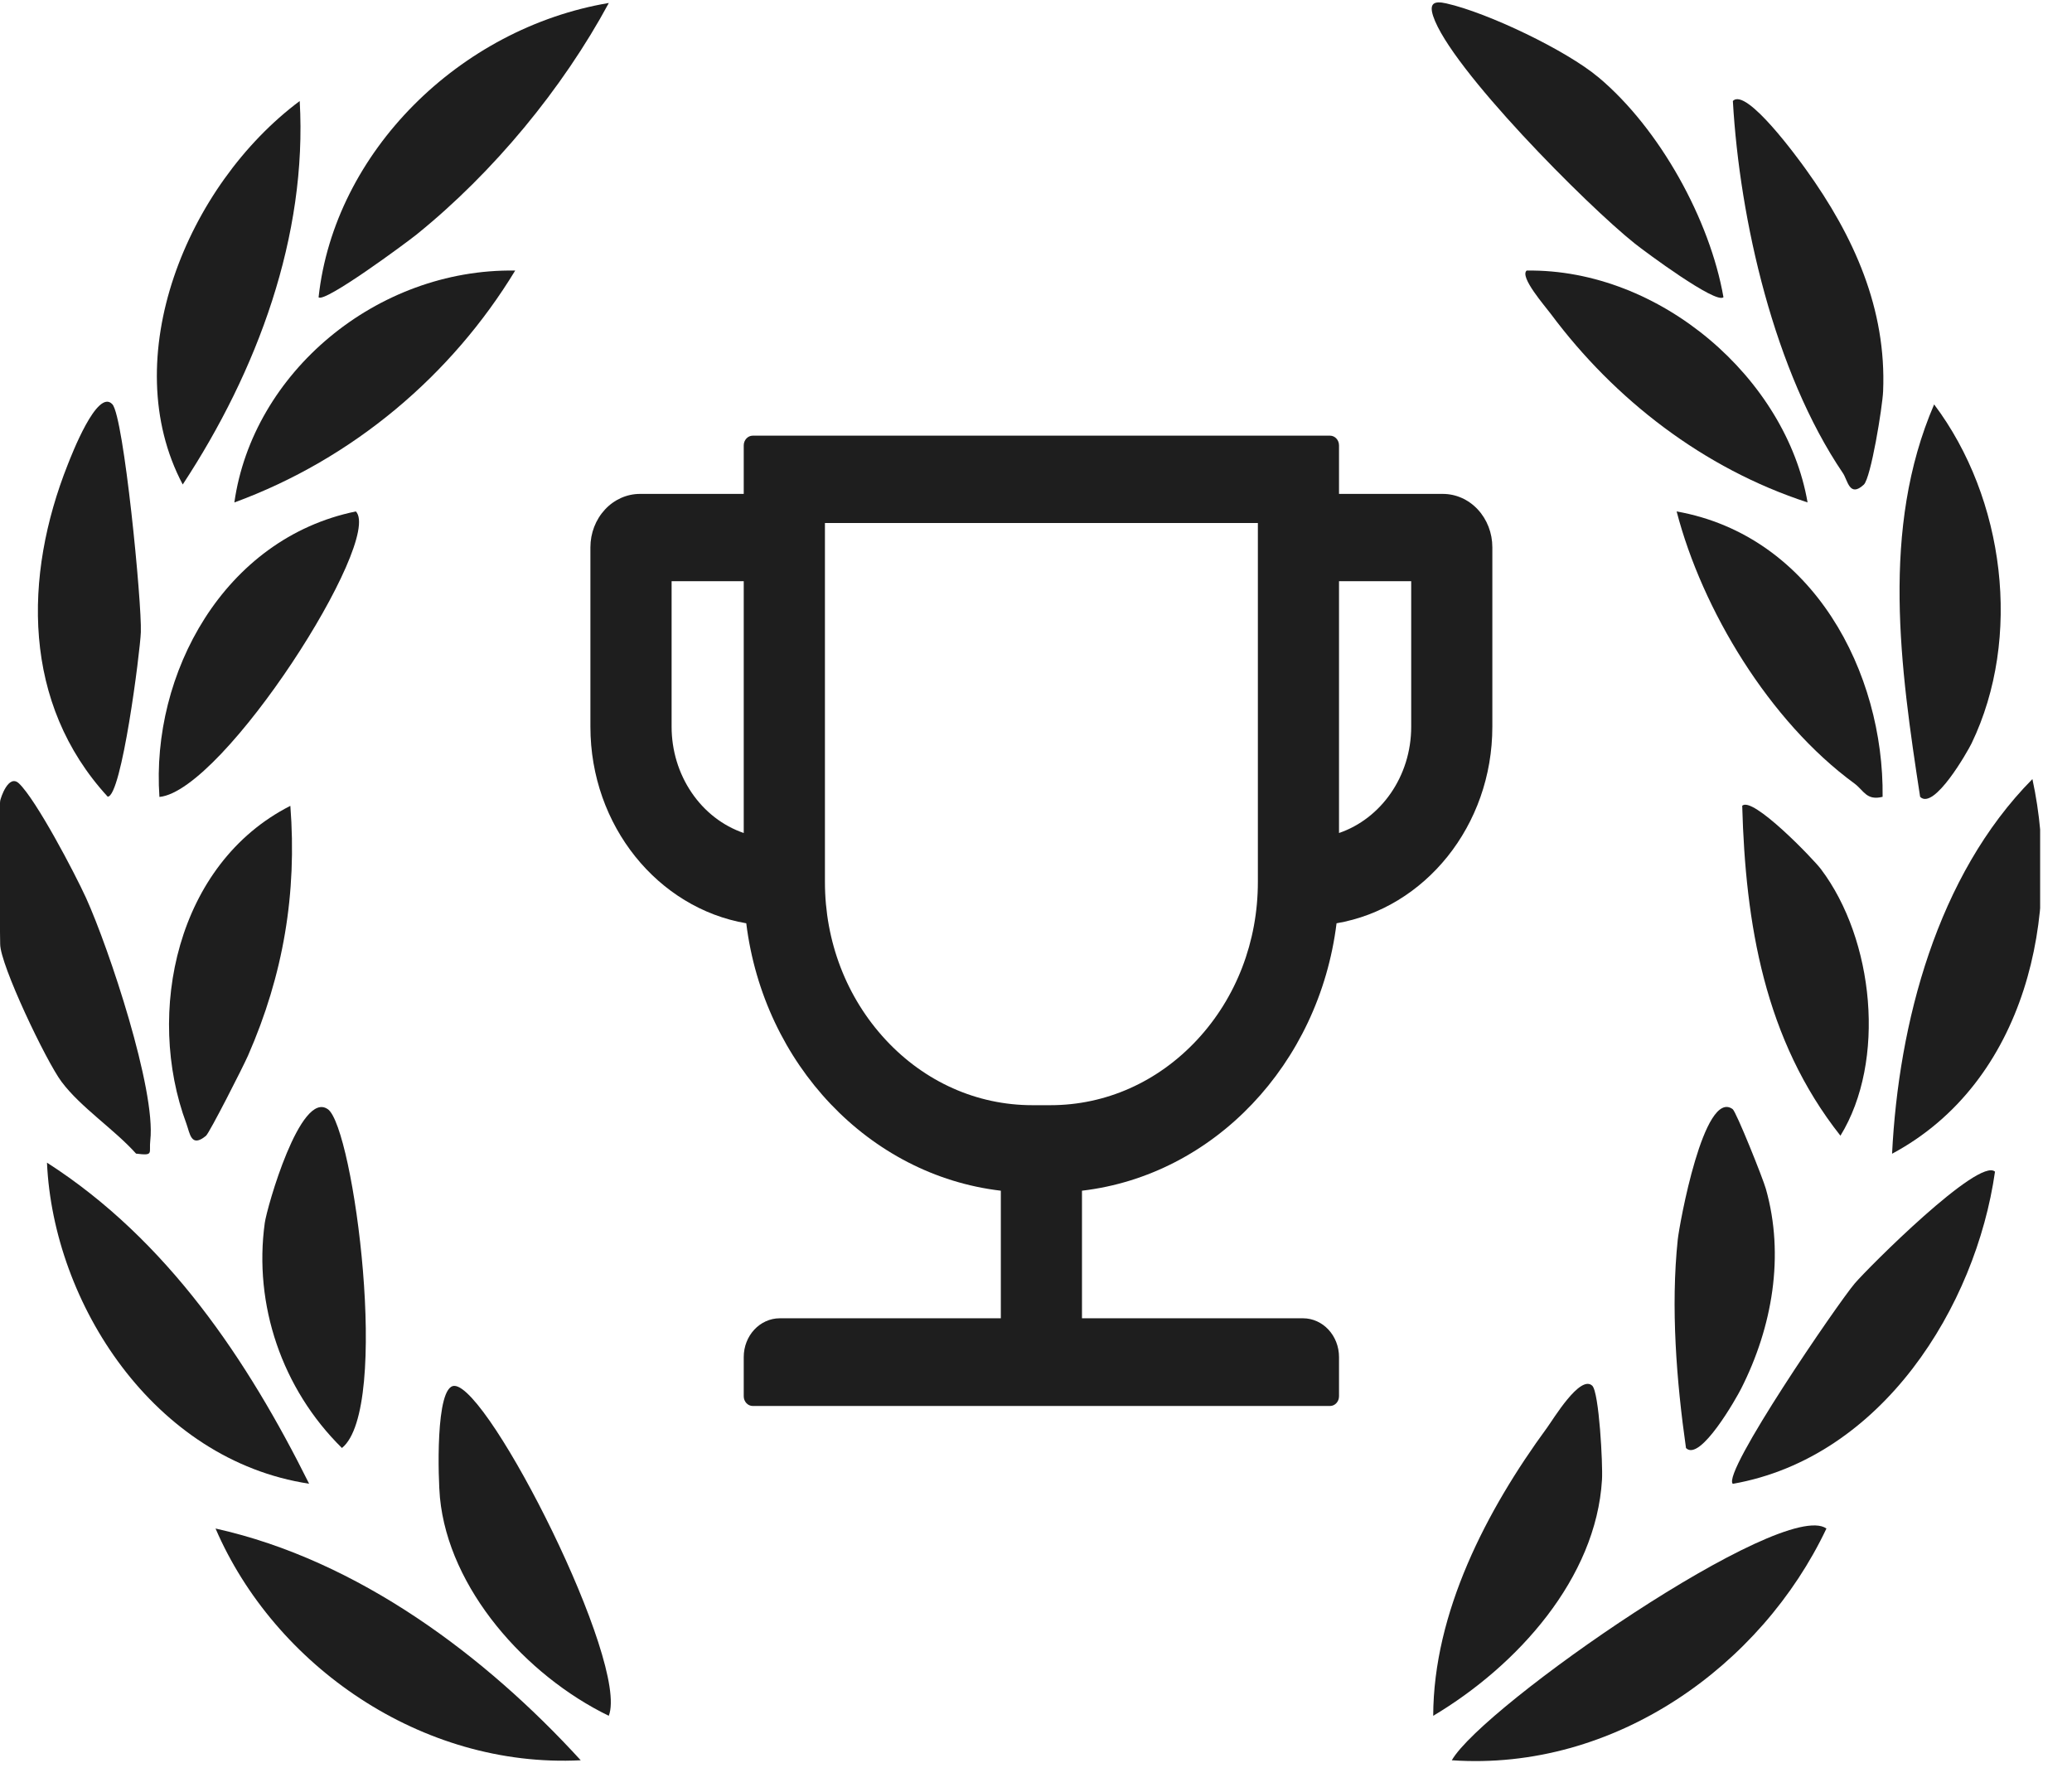 <?xml version="1.0" encoding="utf-8"?>
<svg xmlns="http://www.w3.org/2000/svg" fill="none" height="100%" overflow="visible" preserveAspectRatio="none" style="display: block;" viewBox="0 0 37 32" width="100%">
<g clip-path="url(#clip0_0_4616)" id="Icon / TrophyOutlined">
<g id="Group 118">
<path d="M25.764 8.819H23.911V7.953C23.911 7.857 23.839 7.779 23.75 7.779H13.442C13.354 7.779 13.281 7.857 13.281 7.953V8.819H11.429C11.194 8.819 10.969 8.919 10.803 9.098C10.637 9.277 10.543 9.519 10.543 9.772V12.977C10.543 14.746 11.751 16.217 13.326 16.486C13.638 19.002 15.516 20.984 17.872 21.261V23.539H13.926C13.569 23.539 13.281 23.849 13.281 24.232V24.932C13.281 25.027 13.354 25.105 13.442 25.105H23.75C23.839 25.105 23.911 25.027 23.911 24.932V24.232C23.911 23.849 23.623 23.539 23.267 23.539H19.321V21.261C21.677 20.984 23.555 19.002 23.867 16.486C25.442 16.217 26.649 14.746 26.649 12.977V9.772C26.649 9.519 26.556 9.277 26.39 9.098C26.224 8.919 25.999 8.819 25.764 8.819ZM11.993 12.977V10.378H13.281V14.874C12.907 14.746 12.581 14.493 12.35 14.152C12.118 13.811 11.993 13.399 11.993 12.977V12.977ZM22.462 15.749C22.462 16.813 22.077 17.815 21.377 18.567C20.676 19.32 19.746 19.734 18.758 19.734H18.435C17.447 19.734 16.515 19.32 15.816 18.567C15.116 17.813 14.731 16.813 14.731 15.749V9.339H22.462V15.749ZM25.2 12.977C25.2 13.865 24.658 14.619 23.911 14.874V10.378H25.2V12.977Z" fill="#1E1E1E" id="Vector"/>
<g clip-path="url(#clip1_0_4616)" id="Isolation_Mode">
<path d="M32.615 27.293C31.454 29.744 28.837 31.631 25.925 31.431C26.482 30.46 31.842 26.743 32.615 27.293Z" fill="#1E1E1E" id="Vector_2"/>
<path d="M33.282 8.654C33.025 8.892 32.995 8.572 32.909 8.448C31.682 6.637 31.066 3.93 30.944 1.804C31.181 1.547 32.13 2.86 32.25 3.027C33.107 4.219 33.689 5.517 33.627 6.987C33.615 7.268 33.409 8.536 33.282 8.654Z" fill="#1E1E1E" id="Vector_3"/>
<path d="M34.288 14.228C33.934 11.927 33.581 9.441 34.538 7.221C35.802 8.901 36.113 11.391 35.207 13.273C35.135 13.421 34.534 14.477 34.288 14.228Z" fill="#1E1E1E" id="Vector_4"/>
<path d="M33.787 20.601C33.903 18.272 34.587 15.637 36.293 13.911C36.816 16.321 36.184 19.317 33.787 20.601Z" fill="#1E1E1E" id="Vector_5"/>
<path d="M35.625 20.921C35.283 23.324 33.611 26.025 30.943 26.495C30.738 26.307 32.827 23.26 33.121 22.916C33.36 22.636 35.339 20.655 35.625 20.921Z" fill="#1E1E1E" id="Vector_6"/>
<path d="M28.544 1.38C29.645 2.304 30.536 3.932 30.776 5.307C30.645 5.437 29.374 4.493 29.192 4.348C28.335 3.666 25.897 1.214 25.592 0.287C25.52 0.066 25.599 0.008 25.828 0.061C26.569 0.228 27.971 0.899 28.543 1.38H28.544Z" fill="#1E1E1E" id="Vector_7"/>
<path d="M28.433 24.743C28.555 24.858 28.624 26.148 28.607 26.422C28.503 28.179 27.1 29.74 25.593 30.637C25.598 28.794 26.543 26.97 27.628 25.49C27.735 25.345 28.217 24.539 28.433 24.743Z" fill="#1E1E1E" id="Vector_8"/>
<path d="M32.278 8.971C30.418 8.366 28.828 7.128 27.697 5.61C27.592 5.468 27.13 4.943 27.262 4.831C29.654 4.798 31.897 6.763 32.278 8.971Z" fill="#1E1E1E" id="Vector_9"/>
<path d="M33.618 14.228C33.328 14.3 33.283 14.114 33.116 13.991C31.596 12.88 30.396 10.888 29.94 9.132C32.385 9.569 33.644 12.017 33.618 14.228Z" fill="#1E1E1E" id="Vector_10"/>
<path d="M31.109 14.39C31.285 14.199 32.384 15.342 32.516 15.518C33.466 16.776 33.685 18.944 32.865 20.279C31.506 18.56 31.169 16.489 31.111 14.388L31.109 14.39Z" fill="#1E1E1E" id="Vector_11"/>
<path d="M30.94 19.804C31.004 19.85 31.484 21.048 31.534 21.23C31.87 22.418 31.651 23.695 31.089 24.801C31.014 24.951 30.36 26.112 30.107 25.856C29.937 24.662 29.833 23.339 29.96 22.133C29.989 21.863 30.427 19.433 30.94 19.804Z" fill="#1E1E1E" id="Vector_12"/>
<path d="M10.37 31.431C7.524 31.576 4.901 29.735 3.849 27.293C6.405 27.861 8.678 29.579 10.37 31.431Z" fill="#1E1E1E" id="Vector_13"/>
<path d="M5.52 26.493C2.745 26.072 0.951 23.269 0.839 20.76C2.996 22.144 4.426 24.296 5.52 26.493Z" fill="#1E1E1E" id="Vector_14"/>
<path d="M5.352 1.804C5.49 4.216 4.594 6.626 3.263 8.651C2.07 6.398 3.338 3.308 5.352 1.804Z" fill="#1E1E1E" id="Vector_15"/>
<path d="M2.007 7.219C2.211 7.444 2.535 10.768 2.515 11.289C2.502 11.636 2.172 14.228 1.923 14.225C0.396 12.563 0.416 10.292 1.211 8.293C1.273 8.138 1.738 6.923 2.007 7.219Z" fill="#1E1E1E" id="Vector_16"/>
<path d="M10.872 0.053C10.049 1.578 8.813 3.078 7.438 4.188C7.264 4.329 5.791 5.418 5.689 5.308C5.97 2.718 8.207 0.502 10.872 0.053Z" fill="#1E1E1E" id="Vector_17"/>
<path d="M0.001 14.309C0.011 14.243 0.154 13.815 0.338 13.988C0.647 14.281 1.334 15.589 1.537 16.034C1.946 16.935 2.786 19.459 2.684 20.36C2.657 20.593 2.756 20.639 2.43 20.599C2.04 20.164 1.441 19.773 1.1 19.317C0.824 18.949 0.003 17.227 0.003 16.857C0.003 16.086 -0.099 15.027 0.003 14.309H0.001Z" fill="#1E1E1E" id="Vector_18"/>
<path d="M10.871 30.637C9.386 29.915 8.013 28.37 7.856 26.741C7.826 26.435 7.767 24.743 8.114 24.746C8.734 24.753 11.239 29.699 10.871 30.637Z" fill="#1E1E1E" id="Vector_19"/>
<path d="M5.854 19.805C6.317 20.133 6.979 25.154 6.106 25.855C5.033 24.799 4.527 23.294 4.728 21.837C4.765 21.565 5.364 19.458 5.854 19.806V19.805Z" fill="#1E1E1E" id="Vector_20"/>
<path d="M9.2 4.831C8.068 6.695 6.307 8.194 4.185 8.972C4.512 6.66 6.72 4.793 9.2 4.831Z" fill="#1E1E1E" id="Vector_21"/>
<path d="M3.678 20.281C3.41 20.501 3.393 20.24 3.328 20.063C2.592 18.087 3.151 15.421 5.185 14.389C5.305 15.951 5.061 17.406 4.43 18.846C4.343 19.045 3.741 20.228 3.678 20.281Z" fill="#1E1E1E" id="Vector_22"/>
<path d="M6.355 9.132C6.847 9.647 3.996 14.121 2.847 14.23C2.693 12.035 3.994 9.615 6.355 9.132Z" fill="#1E1E1E" id="Vector_23"/>
</g>
</g>
</g>
<defs>
<clipPath id="clip0_0_4616">
<rect fill="white" height="31.731" width="36.431"/>
</clipPath>
<clipPath id="clip1_0_4616">
<rect fill="white" height="31.403" transform="translate(-0.043 0.042)" width="36.507"/>
</clipPath>
</defs>
</svg>